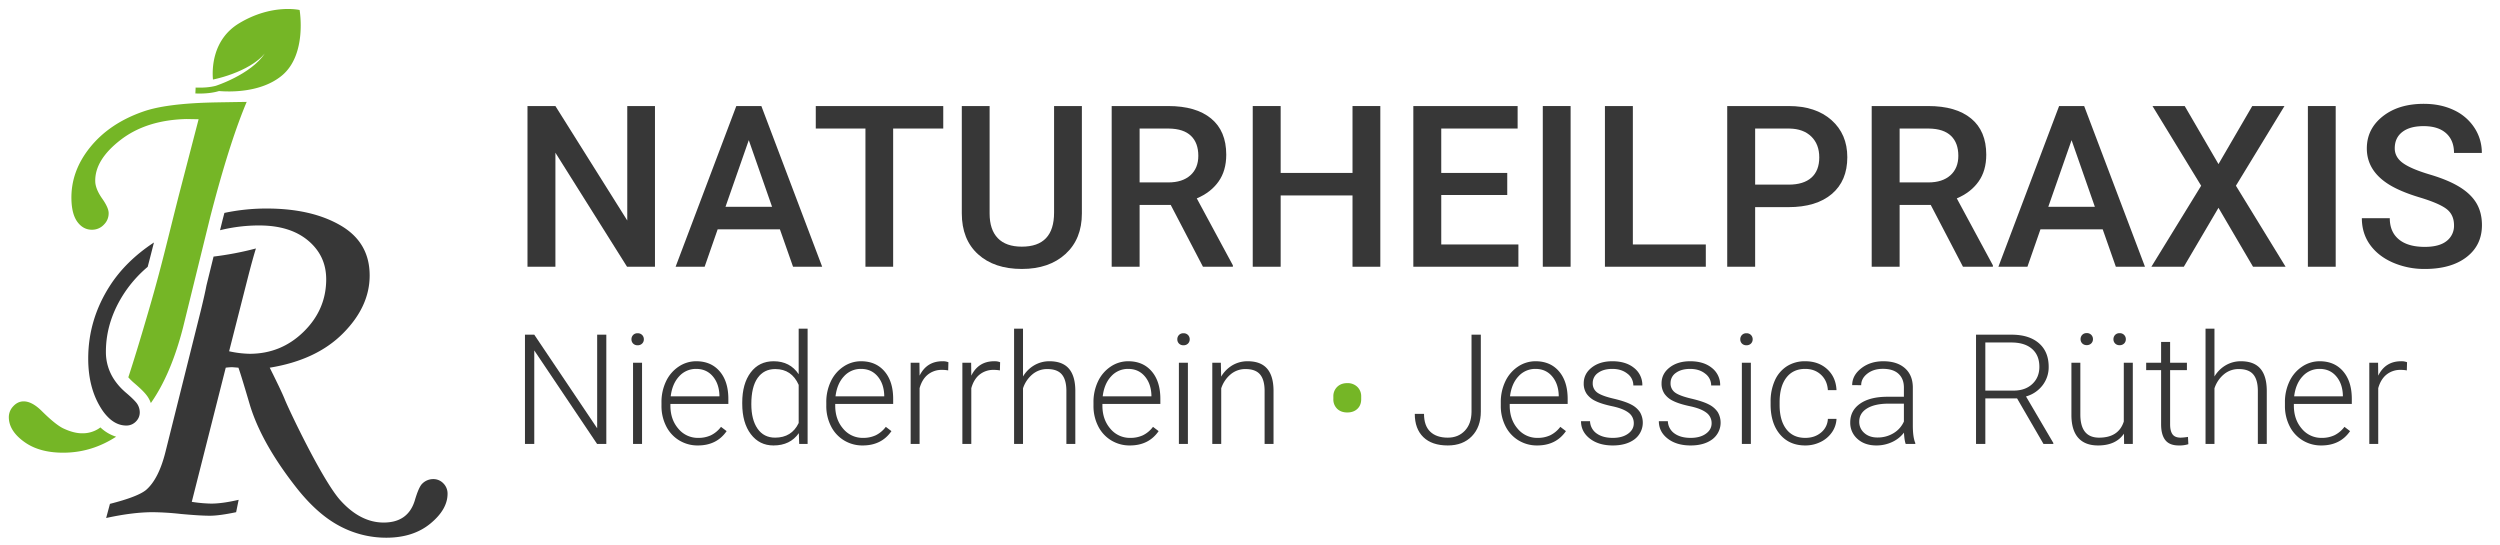 <?xml version="1.0" encoding="UTF-8"?>
<svg xmlns="http://www.w3.org/2000/svg" id="Ebene_1" data-name="Ebene 1" viewBox="0 0 2765 603">
  <defs>
    <style>.cls-1{fill:#75b626;}.cls-2{fill:#373737;}</style>
  </defs>
  <path class="cls-1" d="M331.362,11.068s8.556,49.085-19.509,72.437c-23.154,19.264-58.102,18.167-69.638,17.192-5.088,1.554-13.623,3.202-26.13,2.666l.281-6.527c10.337.446,17.634-.712,22.233-1.907.324-.112.626-.216.961-.328,1.731-.594,3.573-1.299,5.516-2.047,1.925-.799,3.969-1.587,6.023-2.537,1.036-.468,2.09-.921,3.141-1.418q1.571-.766,3.174-1.547c2.141-1.015,4.242-2.216,6.369-3.332q1.56-.912,3.116-1.821c1.04-.597,2.065-1.205,3.051-1.864q1.49-.966,2.95-1.911c.975-.626,1.885-1.335,2.803-1.982.907-.669,1.828-1.284,2.673-1.965.838-.684,1.659-1.357,2.461-2.008,1.63-1.252,2.997-2.666,4.314-3.879a45.101,45.101,0,0,0,3.368-3.551c.482-.543.943-1.04,1.349-1.515.374-.511.716-.975,1.026-1.4,1.223-1.669,1.929-2.627,1.929-2.627s-.806.867-2.213,2.389c-.353.378-.741.792-1.162,1.252-.453.425-.968.86-1.504,1.339a44.534,44.534,0,0,1-3.684,3.087c-1.429,1.036-2.893,2.238-4.627,3.278q-1.274.82-2.605,1.673c-.892.561-1.857,1.058-2.807,1.601-.968.525-1.911,1.108-2.925,1.601-1.011.504-2.037,1.007-3.066,1.518-1.022.525-2.08.997-3.152,1.457q-1.592.702-3.199,1.407c-2.184.838-4.321,1.759-6.498,2.497-1.083.381-2.155.763-3.213,1.133-1.065.36-2.13.676-3.17,1.011-2.069.684-4.113,1.209-6.027,1.76-1.929.496-3.753.961-5.437,1.335-.698.147-1.364.291-2.011.428-.928-10.481-1.288-43.98,29.001-62.233,36.222-21.83,66.838-14.666,66.838-14.666"></path>
  <path class="cls-2" d="M490.387,534.634a15.13,15.13,0,0,0-11.309-4.75,17.046,17.046,0,0,0-12.01,4.998q-3.908,3.616-8.376,18.894-7.545,24.163-34.351,24.169-25.971,0-48.319-25.05C355.915,530.068,318.689,451.37,314.789,441.31q-3.627-8.943-16.465-34.65,51.629-8.382,81.069-38,29.447-29.614,29.447-63.985,0-36.604-32.135-55.325-32.135-18.717-81.868-18.721a223.503,223.503,0,0,0-46.646,4.861c-.662,2.522-1.324,5.045-1.986,7.617l-2.835,11.514a179.512,179.512,0,0,1,43.17-5.271q34.326,0,54.281,16.764,19.953,16.769,19.959,42.749,0,33.533-24.892,57.98-24.886,24.454-59.84,24.449a114.279,114.279,0,0,1-22.65-2.792l20.984-82.411q5.316-20.666,8.675-31.289a349.789,349.789,0,0,1-46.862,8.977l-7.855,31.919q-1.7,9.083-6.246,27.817L183.03,499.707q-7.545,30.181-21.502,42.191-9.213,7.545-39.932,15.367l-4.188,15.648q29.306-6.428,51.64-6.426a307.66,307.66,0,0,1,30.983,1.957q21.211,1.948,32.102,1.954,10.319,0,29.03-3.911l2.788-13.691q-18.118,4.194-30.382,4.192a155.675,155.675,0,0,1-21.463-1.957L249.671,406.66a65.493,65.493,0,0,1,7.15-.558l6.872.558q2.51,6.709,12.55,40.795c11.154,37.258,35.481,71.322,51.028,91.212q23.321,29.83,48.042,42.94a109.158,109.158,0,0,0,51.813,13.101q29.884,0,48.877-15.645Q494.995,563.412,495,546.09a15.862,15.862,0,0,0-4.613-11.456"></path>
  <path class="cls-2" d="M163.336,295.14c2.385-9.053,4.631-17.864,6.915-26.942q-31.244,20.547-48.934,48.211-23.753,37.165-23.751,80.194,0,32.707,14.446,55.303c.241.378.471.763.72,1.137a52.457,52.457,0,0,0,8.434,9.945q8.527,7.642,18.519,7.66a14.648,14.648,0,0,0,6.671-1.529,15.008,15.008,0,0,0,3.861-2.803,15.353,15.353,0,0,0,2.684-3.533,13.66,13.66,0,0,0,1.67-6.664,17.118,17.118,0,0,0-2.515-8.941q-2.515-4.194-13.414-13.414c-.615-.532-1.198-1.079-1.785-1.623a67.089,67.089,0,0,1-10.56-12.284,54.717,54.717,0,0,1-9.168-30.8q0-34.369,20.927-65.802a136.041,136.041,0,0,1,25.28-28.116"></path>
  <path class="cls-1" d="M111.046,472.716c-.763.558-1.533,1.108-2.317,1.608a32.399,32.399,0,0,1-17.21,4.897q-9.499.232-21.373-5.35-8.479-3.983-23.661-18.987-11.172-11.194-20.668-10.96-6.433.157-11.323,5.588A17.311,17.311,0,0,0,9.767,461.925q.362,15.085,17.685,27.238,17.314,12.16,45.206,11.478,29.684-.723,55.778-17.642a44.384,44.384,0,0,1-17.39-10.283"></path>
  <path class="cls-1" d="M85.906,245.831q6.493,8.49,16.271,8.251a17.737,17.737,0,0,0,12.856-5.761,17.414,17.414,0,0,0,5.138-12.842q-.14-5.867-7.092-15.76-7.529-10.719-7.729-19.099-.578-23.737,27.95-45.818,28.529-22.074,72.948-23.157l13.421.234-22.233,85.563c-2.058,8.096-3.94,15.583-5.707,22.646-1.572,6.3-3.055,12.255-4.487,17.994-2.058,8.243-4.008,16.037-5.966,23.729-1.806,7.088-3.623,14.101-5.541,21.304-3.54,13.306-7.426,27.281-12.252,43.703q-12.948,44.402-21.553,70.476a59.685,59.685,0,0,0,5.85,5.829c8.83,7.477,13.705,12.514,16.299,16.839a32.23,32.23,0,0,1,2.756,5.832q22.247-31.692,35.567-83.411L214.66,312.59l3.429-13.932,3.371-13.705,6.34-25.759,4.803-19.512c.022-.097.047-.187.072-.284,1.374-5.329,2.742-10.514,4.105-15.616q18.69-69.904,36.049-111.091-30.969.48-38.215.658-51.041,1.241-75.938,9.934-37.359,12.91-58.897,39.507-21.54,26.608-20.775,57.829.405,16.726,6.901,25.212"></path>
  <path class="cls-2" d="M724.394,295.017H693.51L614.286,168.918V295.017H583.402V117.282h30.884l79.468,126.587V117.282h30.64Z"></path>
  <path class="cls-2" d="M862.577,253.635H793.73l-14.404,41.382H747.221l67.139-177.734h27.71L909.33,295.017H877.104Zm-60.181-24.902H853.91l-25.757-73.73Z"></path>
  <path class="cls-2" d="M1043.241,142.185h-55.42v152.832h-30.64V142.185H902.25V117.282h140.991Z"></path>
  <path class="cls-2" d="M1196.562,117.282V236.057q0,28.321-18.128,44.86-18.126,16.542-48.278,16.541-30.518,0-48.462-16.297-17.944-16.295-17.944-45.227V117.282h30.762V236.179q0,17.824,9.033,27.222,9.032,9.401,26.611,9.399,35.643,0,35.645-37.598v-117.92Z"></path>
  <path class="cls-2" d="M1294.828,226.657h-34.424v68.359h-30.884V117.282h62.5q30.762,0,47.485,13.806t16.724,39.951q0,17.839-8.605,29.871-8.607,12.034-23.987,18.509l39.917,74.013v1.585h-33.081Zm-34.424-24.902h31.738q15.624,0,24.414-7.873,8.789-7.875,8.789-21.546,0-14.282-8.118-22.095-8.118-7.81-24.23-8.057h-32.593Z"></path>
  <path class="cls-2" d="M1526.64,295.017h-30.762V216.159H1416.41v78.857h-30.884V117.282H1416.41v73.975h79.468V117.282H1526.64Z"></path>
  <path class="cls-2" d="M1667.021,215.671h-72.998v54.688H1679.35v24.658H1563.139V117.282h115.356v24.902h-84.473v49.072h72.998Z"></path>
  <path class="cls-2" d="M1737.089,295.017h-30.762V117.282h30.762Z"></path>
  <path class="cls-2" d="M1805.937,270.358h80.689v24.658H1775.053V117.282h30.884Z"></path>
  <path class="cls-2" d="M1941.19,229.099v65.918h-30.884V117.282H1978.3q29.783,0,47.302,15.52,17.517,15.52,17.517,41.06,0,26.152-17.15,40.694-17.152,14.543-48.035,14.542Zm0-24.902H1978.3q16.48,0,25.146-7.752,8.666-7.75,8.667-22.399,0-14.402-8.789-23.011-8.789-8.604-24.17-8.85H1941.19Z"></path>
  <path class="cls-2" d="M2135.404,226.657h-34.424v68.359h-30.884V117.282h62.5q30.762,0,47.485,13.806t16.724,39.951q0,17.839-8.605,29.871-8.607,12.034-23.987,18.509l39.917,74.013v1.585h-33.081Zm-34.424-24.902h31.738q15.624,0,24.414-7.873,8.789-7.875,8.789-21.546,0-14.282-8.118-22.095-8.118-7.81-24.23-8.057h-32.593Z"></path>
  <path class="cls-2" d="M2325.59,253.635h-68.848l-14.404,41.382h-32.105l67.139-177.734h27.71l67.261,177.734h-32.227Zm-60.181-24.902h51.514l-25.757-73.73Z"></path>
  <path class="cls-2" d="M2453.642,181.491l37.353-64.209H2526.64l-53.711,88.135,54.932,89.6H2491.85l-38.208-65.186-38.33,65.186h-35.889l55.054-89.6-53.833-88.135h35.645Z"></path>
  <path class="cls-2" d="M2583.28,295.017h-30.762V117.282H2583.28Z"></path>
  <path class="cls-2" d="M2714.14,249.24q0-11.719-8.239-18.066-8.241-6.346-29.725-12.817-21.486-6.469-34.18-14.404-24.293-15.258-24.292-39.795,0-21.483,17.517-35.4t45.472-13.916q18.554,0,33.081,6.836a54.312,54.312,0,0,1,22.827,19.471,49.939,49.939,0,0,1,8.301,28.015H2714.14q0-13.916-8.727-21.79-8.729-7.872-24.964-7.873-15.138,0-23.499,6.47-8.361,6.472-8.361,18.066,0,9.768,9.033,16.296,9.032,6.532,29.785,12.695,20.751,6.165,33.325,14.039,12.571,7.872,18.433,18.066,5.859,10.193,5.859,23.864,0,22.219-17.029,35.339-17.027,13.123-46.203,13.123a86.832,86.832,0,0,1-35.461-7.141q-16.176-7.143-25.146-19.715-8.974-12.571-8.973-29.297h30.884q0,15.138,10.01,23.438,10.008,8.303,28.686,8.301,16.113,0,24.23-6.531A21.067,21.067,0,0,0,2714.14,249.24Z"></path>
  <path class="cls-2" d="M670.59,491.017H660.38L590.902,387.589V491.017H580.609V370.157h10.293L660.463,473.668V370.157H670.59Z"></path>
  <path class="cls-2" d="M698.398,375.263a6.654,6.654,0,0,1,1.826-4.743,6.513,6.513,0,0,1,4.981-1.939,6.654,6.654,0,0,1,5.022,1.939,6.578,6.578,0,0,1,1.867,4.743,6.439,6.439,0,0,1-1.867,4.701,6.728,6.728,0,0,1-5.022,1.897,6.584,6.584,0,0,1-4.981-1.897A6.513,6.513,0,0,1,698.398,375.263Zm11.704,115.754h-9.961V401.202h9.961Z"></path>
  <path class="cls-2" d="M771.859,492.677a38.978,38.978,0,0,1-20.71-5.645,38.448,38.448,0,0,1-14.402-15.73,49.027,49.027,0,0,1-5.146-22.619v-3.569a52.843,52.843,0,0,1,5.021-23.325,39.956,39.956,0,0,1,13.987-16.311,34.51,34.51,0,0,1,19.424-5.936q16.352,0,25.94,11.164,9.586,11.166,9.587,30.506v5.561h-64.082v1.909q0,15.274,8.757,25.441a27.855,27.855,0,0,0,22.039,10.169,32.361,32.361,0,0,0,14.07-2.905,31.202,31.202,0,0,0,11.081-9.297l6.226,4.731Q792.694,492.678,771.859,492.677Zm-1.826-84.668a24.828,24.828,0,0,0-18.884,8.218q-7.68,8.218-9.339,22.08h53.872v-1.079q-.416-12.949-7.388-21.084T770.033,408.009Z"></path>
  <path class="cls-2" d="M820.917,445.279q0-20.918,9.338-33.327,9.34-12.409,25.359-12.41,18.179,0,27.725,14.36V363.517h9.878v127.5H883.92l-.415-11.953q-9.546,13.614-28.057,13.613-15.523,0-25.027-12.492t-9.504-33.743Zm10.044,1.743q0,17.183,6.89,27.102,6.889,9.921,19.424,9.92,18.344,0,26.064-16.186V425.69q-7.72-17.514-25.898-17.515-12.535,0-19.507,9.836Q830.961,427.849,830.961,447.022Z"></path>
  <path class="cls-2" d="M954.144,492.677a38.977,38.977,0,0,1-20.71-5.645,38.449,38.449,0,0,1-14.402-15.73,49.028,49.028,0,0,1-5.146-22.619v-3.569a52.845,52.845,0,0,1,5.021-23.325,39.957,39.957,0,0,1,13.987-16.311,34.511,34.511,0,0,1,19.424-5.936q16.352,0,25.94,11.164,9.586,11.166,9.587,30.506v5.561h-64.082v1.909q0,15.274,8.757,25.441A27.856,27.856,0,0,0,954.56,484.293a32.361,32.361,0,0,0,14.07-2.905,31.202,31.202,0,0,0,11.081-9.297l6.226,4.731Q974.98,492.678,954.144,492.677Zm-1.826-84.668a24.828,24.828,0,0,0-18.884,8.218q-7.68,8.218-9.339,22.08h53.872v-1.079q-.416-12.949-7.388-21.084T952.318,408.009Z"></path>
  <path class="cls-2" d="M1048.69,409.669a37.171,37.171,0,0,0-6.724-.581,24.256,24.256,0,0,0-15.729,5.189q-6.435,5.189-9.173,15.065v61.675h-9.878V401.202h9.712l.166,14.277q7.885-15.938,25.317-15.938a16.351,16.351,0,0,1,6.558,1.079Z"></path>
  <path class="cls-2" d="M1105.883,409.669a37.171,37.171,0,0,0-6.724-.581,24.256,24.256,0,0,0-15.73,5.189q-6.435,5.189-9.173,15.065v61.675h-9.878V401.202h9.712l.166,14.277q7.885-15.938,25.317-15.938a16.35,16.35,0,0,1,6.558,1.079Z"></path>
  <path class="cls-2" d="M1131.449,416.393a35.074,35.074,0,0,1,12.534-12.451,32.842,32.842,0,0,1,16.685-4.399q14.443,0,21.499,8.135t7.139,24.404v58.935h-9.878V431.998q-.083-12.035-5.104-17.93-5.024-5.893-16.062-5.894a25.124,25.124,0,0,0-16.311,5.769,33.793,33.793,0,0,0-10.501,15.563v61.509h-9.878v-127.5h9.878Z"></path>
  <path class="cls-2" d="M1249.652,492.677a38.977,38.977,0,0,1-20.71-5.645,38.449,38.449,0,0,1-14.402-15.73,49.028,49.028,0,0,1-5.146-22.619v-3.569a52.845,52.845,0,0,1,5.021-23.325,39.957,39.957,0,0,1,13.987-16.311,34.511,34.511,0,0,1,19.424-5.936q16.352,0,25.94,11.164,9.586,11.166,9.587,30.506v5.561h-64.082v1.909q0,15.274,8.757,25.441a27.856,27.856,0,0,0,22.039,10.169,32.361,32.361,0,0,0,14.07-2.905,31.203,31.203,0,0,0,11.081-9.297l6.226,4.731Q1270.487,492.678,1249.652,492.677Zm-1.826-84.668a24.828,24.828,0,0,0-18.884,8.218q-7.68,8.218-9.339,22.08h53.872v-1.079q-.416-12.949-7.388-21.084T1247.826,408.009Z"></path>
  <path class="cls-2" d="M1302.113,375.263a6.653,6.653,0,0,1,1.826-4.743,6.513,6.513,0,0,1,4.98-1.939,6.654,6.654,0,0,1,5.022,1.939,6.578,6.578,0,0,1,1.867,4.743,6.439,6.439,0,0,1-1.867,4.701,6.728,6.728,0,0,1-5.022,1.897,6.583,6.583,0,0,1-4.98-1.897A6.512,6.512,0,0,1,1302.113,375.263Zm11.704,115.754h-9.961V401.202h9.961Z"></path>
  <path class="cls-2" d="M1350.258,401.202l.332,15.357a35.672,35.672,0,0,1,12.617-12.659,32.795,32.795,0,0,1,16.685-4.357q14.443,0,21.499,8.135t7.139,24.404v58.935h-9.878V431.998q-.084-12.035-5.104-17.93-5.024-5.893-16.062-5.894a25.124,25.124,0,0,0-16.311,5.769,33.792,33.792,0,0,0-10.501,15.563v61.509h-9.878V401.202Z"></path>
  <path class="cls-1" d="M1474.687,438.595a14.342,14.342,0,0,1,4.233-10.708q4.233-4.15,11.123-4.15a15.363,15.363,0,0,1,11.04,4.026,14.277,14.277,0,0,1,4.399,10.417v3.32q0,6.724-4.233,10.708t-11.123,3.984q-6.973,0-11.206-4.067a14.273,14.273,0,0,1-4.233-10.791Z"></path>
  <path class="cls-2" d="M1627.504,370.157h10.293v84.917q0,17.183-9.919,27.393-9.921,10.21-26.605,10.21-17.599,0-27.061-9.214t-9.463-25.732h10.21q0,13.116,6.89,19.714,6.889,6.601,19.424,6.6,11.537,0,18.802-7.637,7.261-7.636,7.429-20.752Z"></path>
  <path class="cls-2" d="M1700.136,492.677a38.977,38.977,0,0,1-20.71-5.645,38.449,38.449,0,0,1-14.402-15.73,49.028,49.028,0,0,1-5.146-22.619v-3.569a52.845,52.845,0,0,1,5.021-23.325,39.957,39.957,0,0,1,13.987-16.311,34.511,34.511,0,0,1,19.424-5.936q16.352,0,25.94,11.164,9.586,11.166,9.587,30.506v5.561h-64.082v1.909q0,15.274,8.757,25.441a27.856,27.856,0,0,0,22.039,10.169,32.361,32.361,0,0,0,14.07-2.905,31.202,31.202,0,0,0,11.081-9.297l6.226,4.731Q1720.971,492.678,1700.136,492.677Zm-1.826-84.668a24.828,24.828,0,0,0-18.884,8.218q-7.68,8.218-9.339,22.08h53.872v-1.079q-.416-12.949-7.388-21.084T1698.31,408.009Z"></path>
  <path class="cls-2" d="M1806.967,468.19a14.155,14.155,0,0,0-5.936-11.87q-5.936-4.482-17.888-7.014t-18.552-5.811a24.694,24.694,0,0,1-9.795-8.011,19.974,19.974,0,0,1-3.196-11.455q0-10.624,8.882-17.556t22.744-6.932q15.023,0,24.113,7.43a23.841,23.841,0,0,1,9.09,19.382h-9.961a16.083,16.083,0,0,0-6.6-13.115q-6.598-5.229-16.642-5.229-9.795,0-15.73,4.357a13.449,13.449,0,0,0-5.935,11.331,12.245,12.245,0,0,0,4.939,10.417q4.938,3.696,18.014,6.766,13.072,3.072,19.59,6.558a25.386,25.386,0,0,1,9.67,8.384,23.054,23.054,0,0,1-6.018,30.049q-9.175,6.807-23.948,6.807-15.688,0-25.442-7.596-9.754-7.594-9.753-19.216h9.961a17.265,17.265,0,0,0,7.347,13.571q6.763,4.857,17.888,4.856,10.376,0,16.768-4.566T1806.967,468.19Z"></path>
  <path class="cls-2" d="M1893.046,468.19a14.156,14.156,0,0,0-5.936-11.87q-5.936-4.482-17.888-7.014t-18.552-5.811a24.694,24.694,0,0,1-9.795-8.011,19.974,19.974,0,0,1-3.196-11.455q0-10.624,8.882-17.556t22.744-6.932q15.023,0,24.113,7.43a23.841,23.841,0,0,1,9.09,19.382h-9.961a16.083,16.083,0,0,0-6.6-13.115q-6.598-5.229-16.642-5.229-9.795,0-15.73,4.357a13.449,13.449,0,0,0-5.935,11.331,12.245,12.245,0,0,0,4.939,10.417q4.938,3.696,18.014,6.766,13.072,3.072,19.59,6.558a25.386,25.386,0,0,1,9.67,8.384,23.054,23.054,0,0,1-6.018,30.049q-9.174,6.807-23.948,6.807-15.688,0-25.442-7.596-9.754-7.594-9.753-19.216h9.961a17.265,17.265,0,0,0,7.347,13.571q6.763,4.857,17.888,4.856,10.376,0,16.768-4.566T1893.046,468.19Z"></path>
  <path class="cls-2" d="M1924.755,375.263a6.653,6.653,0,0,1,1.826-4.743,6.513,6.513,0,0,1,4.98-1.939,6.654,6.654,0,0,1,5.022,1.939,6.578,6.578,0,0,1,1.867,4.743,6.439,6.439,0,0,1-1.867,4.701,6.728,6.728,0,0,1-5.022,1.897,6.584,6.584,0,0,1-4.98-1.897A6.512,6.512,0,0,1,1924.755,375.263Zm11.704,115.754h-9.961V401.202h9.961Z"></path>
  <path class="cls-2" d="M1996.64,484.293q10.376,0,17.391-5.853a20.597,20.597,0,0,0,7.595-15.148h9.546a28.123,28.123,0,0,1-5.146,14.982,32.219,32.219,0,0,1-12.576,10.584,37.904,37.904,0,0,1-16.809,3.818q-17.681,0-28.016-12.285-10.333-12.284-10.334-33.037v-2.988a56.138,56.138,0,0,1,4.649-23.491,35.818,35.818,0,0,1,13.322-15.771,36.782,36.782,0,0,1,20.296-5.561q14.774,0,24.362,8.799t10.252,23.159h-9.546q-.665-10.541-7.595-17.017-6.933-6.475-17.474-6.475-13.447,0-20.876,9.712-7.431,9.712-7.43,27.227v2.905q0,17.183,7.43,26.812Q1983.107,484.294,1996.64,484.293Z"></path>
  <path class="cls-2" d="M2107.704,491.017q-1.494-4.234-1.909-12.534a34.636,34.636,0,0,1-13.322,10.501,40.836,40.836,0,0,1-17.142,3.693q-12.949,0-20.96-7.222a23.522,23.522,0,0,1-8.01-18.262q0-13.115,10.916-20.752,10.913-7.636,30.422-7.637h18.013v-10.21q0-9.628-5.935-15.148-5.937-5.52-17.308-5.521-10.377,0-17.183,5.312t-6.807,12.783l-9.961-.083q0-10.708,9.961-18.553,9.961-7.843,24.487-7.844,15.023,0,23.698,7.512,8.673,7.515,8.924,20.96v42.5q0,13.033,2.739,19.507v.996Zm-31.211-7.139a33.349,33.349,0,0,0,17.806-4.814,28.331,28.331,0,0,0,11.413-12.866V446.441h-17.764q-14.859.167-23.242,5.436-8.385,5.274-8.384,14.485a16.055,16.055,0,0,0,5.604,12.534Q2067.527,483.878,2076.493,483.878Z"></path>
  <path class="cls-2" d="M2230.888,440.631h-35.112v50.386h-10.293V370.157h39.263q19.34,0,30.215,9.369t10.874,26.199a32.716,32.716,0,0,1-6.807,20.479,34.805,34.805,0,0,1-18.262,12.271l30.215,51.461v1.08h-10.874Zm-35.112-8.633h31.294q12.866,0,20.669-7.316t7.803-18.956q0-12.801-8.135-19.868t-22.827-7.067h-28.804Z"></path>
  <path class="cls-2" d="M2349.091,479.644q-8.965,13.033-28.638,13.032-14.361,0-21.831-8.342-7.471-8.344-7.637-24.695V401.202h9.878v57.192q0,25.649,20.752,25.649,21.581,0,27.31-17.847V401.202h9.961v89.814h-9.629Zm-47.978-104.507a6.727,6.727,0,0,1,1.826-4.773,6.495,6.495,0,0,1,4.98-1.95,6.539,6.539,0,0,1,6.89,6.724,6.394,6.394,0,0,1-1.868,4.648,6.699,6.699,0,0,1-5.021,1.909,6.561,6.561,0,0,1-4.98-1.909A6.473,6.473,0,0,1,2301.112,375.138Zm36.357.083a6.723,6.723,0,0,1,1.826-4.772,6.492,6.492,0,0,1,4.981-1.951,6.54,6.54,0,0,1,6.89,6.724,6.395,6.395,0,0,1-1.868,4.648,6.7,6.7,0,0,1-5.021,1.909,6.562,6.562,0,0,1-4.981-1.909A6.473,6.473,0,0,1,2337.47,375.221Z"></path>
  <path class="cls-2" d="M2400.141,378.209v22.993h18.594v8.135h-18.594V469.252q0,7.479,2.697,11.136t9.007,3.656a61.742,61.742,0,0,0,8.052-.83l.415,8.064a32.481,32.481,0,0,1-10.625,1.399q-10.21,0-14.858-5.936-4.649-5.933-4.648-17.473V409.337h-16.519v-8.135H2390.18V378.209Z"></path>
  <path class="cls-2" d="M2449.198,416.393a35.074,35.074,0,0,1,12.534-12.451,32.842,32.842,0,0,1,16.685-4.399q14.443,0,21.499,8.135t7.139,24.404v58.935h-9.878V431.998q-.084-12.035-5.104-17.93-5.024-5.893-16.062-5.894a25.124,25.124,0,0,0-16.311,5.769,33.793,33.793,0,0,0-10.501,15.563v61.509H2439.32v-127.5h9.878Z"></path>
  <path class="cls-2" d="M2567.401,492.677a38.978,38.978,0,0,1-20.71-5.645,38.448,38.448,0,0,1-14.402-15.73,49.027,49.027,0,0,1-5.146-22.619v-3.569a52.843,52.843,0,0,1,5.021-23.325,39.956,39.956,0,0,1,13.987-16.311,34.51,34.51,0,0,1,19.424-5.936q16.352,0,25.94,11.164,9.586,11.166,9.587,30.506v5.561h-64.082v1.909q0,15.274,8.757,25.441a27.856,27.856,0,0,0,22.039,10.169,32.361,32.361,0,0,0,14.07-2.905,31.202,31.202,0,0,0,11.081-9.297l6.226,4.731Q2588.236,492.678,2567.401,492.677Zm-1.826-84.668a24.828,24.828,0,0,0-18.884,8.218q-7.68,8.218-9.339,22.08h53.872v-1.079q-.416-12.949-7.388-21.084T2565.575,408.009Z"></path>
  <path class="cls-2" d="M2661.947,409.669a37.172,37.172,0,0,0-6.724-.581,24.256,24.256,0,0,0-15.729,5.189q-6.435,5.189-9.173,15.065v61.675h-9.878V401.202h9.712l.166,14.277q7.885-15.938,25.317-15.938a16.35,16.35,0,0,1,6.558,1.079Z"></path>
</svg>
